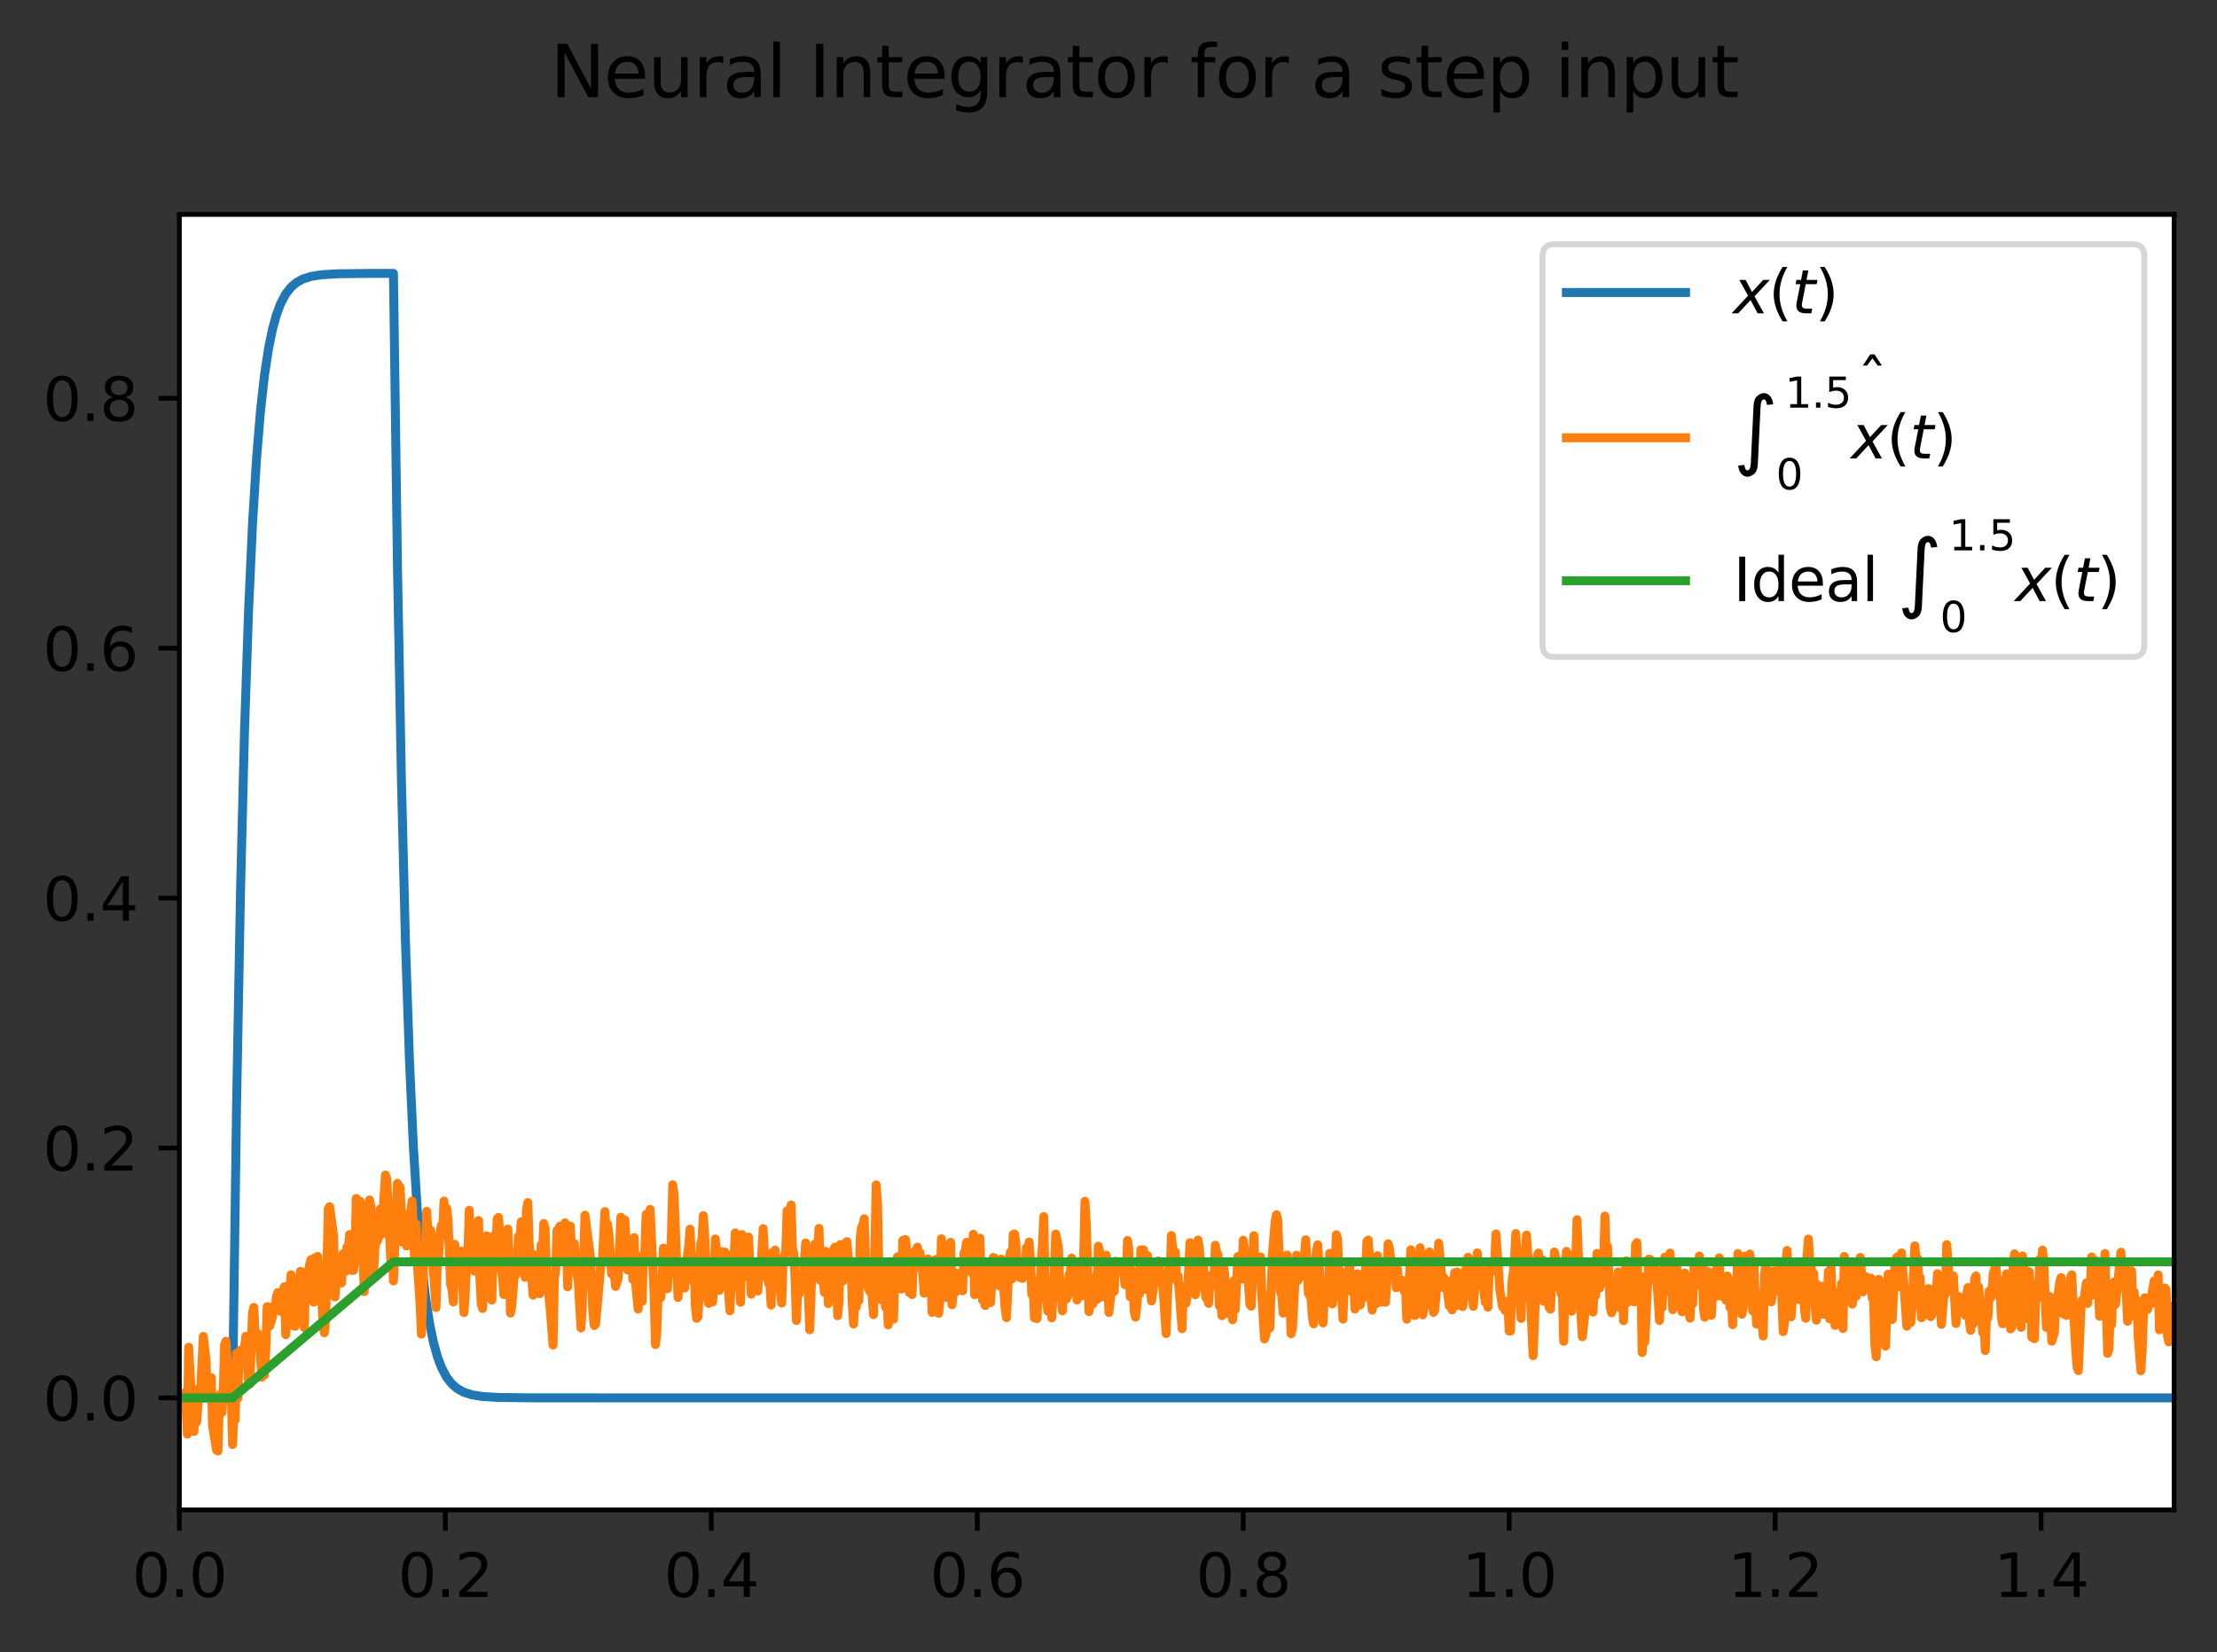 <?xml version="1.0" encoding="utf-8" standalone="no"?>
<!DOCTYPE svg PUBLIC "-//W3C//DTD SVG 1.1//EN"
  "http://www.w3.org/Graphics/SVG/1.1/DTD/svg11.dtd">
<svg xmlns:xlink="http://www.w3.org/1999/xlink" width="372.103pt" height="277.318pt" viewBox="0 0 372.103 277.318" xmlns="http://www.w3.org/2000/svg" version="1.1">
 <rect x="0" y="0" width="372.103" height="277.318" fill="#333333" stroke="none"/>
 <defs>
  <style type="text/css">*{stroke-linejoin: round; stroke-linecap: butt}</style>
 </defs>
 <g id="figure_1">
  <g id="patch_1">
   <path d="M 0 277.318 
L 372.103 277.318 
L 372.103 0 
L 0 0 
L 0 277.318 
z
" style="fill: none"/>
  </g>
  <g id="axes_1">
   <g id="patch_2">
    <path d="M 30.103 253.44 
L 364.903 253.44 
L 364.903 36 
L 30.103 36 
z
" style="fill: #ffffff"/>
   </g>
   <g id="matplotlib.axis_1">
    <g id="xtick_1">
     <g id="line2d_1">
      <defs>
       <path id="mad87aa2515" d="M 0 0 
L 0 3.5 
" style="stroke: #000000; stroke-width: 0.8"/>
      </defs>
      <g>
       <use xlink:href="#mad87aa2515" x="30.103" y="253.44" style="stroke: #000000; stroke-width: 0.8"/>
      </g>
     </g>
     <g id="text_1">
      <!-- 0.0 -->
      <g transform="translate(22.152 268.038) scale(0.1 -0.1)">
       <defs>
        <path id="DejaVuSans-30" d="M 2034 4250 
Q 1547 4250 1301 3770 
Q 1056 3291 1056 2328 
Q 1056 1369 1301 889 
Q 1547 409 2034 409 
Q 2525 409 2770 889 
Q 3016 1369 3016 2328 
Q 3016 3291 2770 3770 
Q 2525 4250 2034 4250 
z
M 2034 4750 
Q 2819 4750 3233 4129 
Q 3647 3509 3647 2328 
Q 3647 1150 3233 529 
Q 2819 -91 2034 -91 
Q 1250 -91 836 529 
Q 422 1150 422 2328 
Q 422 3509 836 4129 
Q 1250 4750 2034 4750 
z
" transform="scale(0.016)"/>
        <path id="DejaVuSans-2e" d="M 684 794 
L 1344 794 
L 1344 0 
L 684 0 
L 684 794 
z
" transform="scale(0.016)"/>
       </defs>
       <use xlink:href="#DejaVuSans-30"/>
       <use xlink:href="#DejaVuSans-2e" x="63.623"/>
       <use xlink:href="#DejaVuSans-30" x="95.41"/>
      </g>
     </g>
    </g>
    <g id="xtick_2">
     <g id="line2d_2">
      <g>
       <use xlink:href="#mad87aa2515" x="74.743" y="253.44" style="stroke: #000000; stroke-width: 0.8"/>
      </g>
     </g>
     <g id="text_2">
      <!-- 0.2 -->
      <g transform="translate(66.792 268.038) scale(0.1 -0.1)">
       <defs>
        <path id="DejaVuSans-32" d="M 1228 531 
L 3431 531 
L 3431 0 
L 469 0 
L 469 531 
Q 828 903 1448 1529 
Q 2069 2156 2228 2338 
Q 2531 2678 2651 2914 
Q 2772 3150 2772 3378 
Q 2772 3750 2511 3984 
Q 2250 4219 1831 4219 
Q 1534 4219 1204 4116 
Q 875 4013 500 3803 
L 500 4441 
Q 881 4594 1212 4672 
Q 1544 4750 1819 4750 
Q 2544 4750 2975 4387 
Q 3406 4025 3406 3419 
Q 3406 3131 3298 2873 
Q 3191 2616 2906 2266 
Q 2828 2175 2409 1742 
Q 1991 1309 1228 531 
z
" transform="scale(0.016)"/>
       </defs>
       <use xlink:href="#DejaVuSans-30"/>
       <use xlink:href="#DejaVuSans-2e" x="63.623"/>
       <use xlink:href="#DejaVuSans-32" x="95.41"/>
      </g>
     </g>
    </g>
    <g id="xtick_3">
     <g id="line2d_3">
      <g>
       <use xlink:href="#mad87aa2515" x="119.383" y="253.44" style="stroke: #000000; stroke-width: 0.8"/>
      </g>
     </g>
     <g id="text_3">
      <!-- 0.4 -->
      <g transform="translate(111.432 268.038) scale(0.1 -0.1)">
       <defs>
        <path id="DejaVuSans-34" d="M 2419 4116 
L 825 1625 
L 2419 1625 
L 2419 4116 
z
M 2253 4666 
L 3047 4666 
L 3047 1625 
L 3713 1625 
L 3713 1100 
L 3047 1100 
L 3047 0 
L 2419 0 
L 2419 1100 
L 313 1100 
L 313 1709 
L 2253 4666 
z
" transform="scale(0.016)"/>
       </defs>
       <use xlink:href="#DejaVuSans-30"/>
       <use xlink:href="#DejaVuSans-2e" x="63.623"/>
       <use xlink:href="#DejaVuSans-34" x="95.41"/>
      </g>
     </g>
    </g>
    <g id="xtick_4">
     <g id="line2d_4">
      <g>
       <use xlink:href="#mad87aa2515" x="164.023" y="253.44" style="stroke: #000000; stroke-width: 0.8"/>
      </g>
     </g>
     <g id="text_4">
      <!-- 0.6 -->
      <g transform="translate(156.072 268.038) scale(0.1 -0.1)">
       <defs>
        <path id="DejaVuSans-36" d="M 2113 2584 
Q 1688 2584 1439 2293 
Q 1191 2003 1191 1497 
Q 1191 994 1439 701 
Q 1688 409 2113 409 
Q 2538 409 2786 701 
Q 3034 994 3034 1497 
Q 3034 2003 2786 2293 
Q 2538 2584 2113 2584 
z
M 3366 4563 
L 3366 3988 
Q 3128 4100 2886 4159 
Q 2644 4219 2406 4219 
Q 1781 4219 1451 3797 
Q 1122 3375 1075 2522 
Q 1259 2794 1537 2939 
Q 1816 3084 2150 3084 
Q 2853 3084 3261 2657 
Q 3669 2231 3669 1497 
Q 3669 778 3244 343 
Q 2819 -91 2113 -91 
Q 1303 -91 875 529 
Q 447 1150 447 2328 
Q 447 3434 972 4092 
Q 1497 4750 2381 4750 
Q 2619 4750 2861 4703 
Q 3103 4656 3366 4563 
z
" transform="scale(0.016)"/>
       </defs>
       <use xlink:href="#DejaVuSans-30"/>
       <use xlink:href="#DejaVuSans-2e" x="63.623"/>
       <use xlink:href="#DejaVuSans-36" x="95.41"/>
      </g>
     </g>
    </g>
    <g id="xtick_5">
     <g id="line2d_5">
      <g>
       <use xlink:href="#mad87aa2515" x="208.663" y="253.44" style="stroke: #000000; stroke-width: 0.8"/>
      </g>
     </g>
     <g id="text_5">
      <!-- 0.8 -->
      <g transform="translate(200.712 268.038) scale(0.1 -0.1)">
       <defs>
        <path id="DejaVuSans-38" d="M 2034 2216 
Q 1584 2216 1326 1975 
Q 1069 1734 1069 1313 
Q 1069 891 1326 650 
Q 1584 409 2034 409 
Q 2484 409 2743 651 
Q 3003 894 3003 1313 
Q 3003 1734 2745 1975 
Q 2488 2216 2034 2216 
z
M 1403 2484 
Q 997 2584 770 2862 
Q 544 3141 544 3541 
Q 544 4100 942 4425 
Q 1341 4750 2034 4750 
Q 2731 4750 3128 4425 
Q 3525 4100 3525 3541 
Q 3525 3141 3298 2862 
Q 3072 2584 2669 2484 
Q 3125 2378 3379 2068 
Q 3634 1759 3634 1313 
Q 3634 634 3220 271 
Q 2806 -91 2034 -91 
Q 1263 -91 848 271 
Q 434 634 434 1313 
Q 434 1759 690 2068 
Q 947 2378 1403 2484 
z
M 1172 3481 
Q 1172 3119 1398 2916 
Q 1625 2713 2034 2713 
Q 2441 2713 2670 2916 
Q 2900 3119 2900 3481 
Q 2900 3844 2670 4047 
Q 2441 4250 2034 4250 
Q 1625 4250 1398 4047 
Q 1172 3844 1172 3481 
z
" transform="scale(0.016)"/>
       </defs>
       <use xlink:href="#DejaVuSans-30"/>
       <use xlink:href="#DejaVuSans-2e" x="63.623"/>
       <use xlink:href="#DejaVuSans-38" x="95.41"/>
      </g>
     </g>
    </g>
    <g id="xtick_6">
     <g id="line2d_6">
      <g>
       <use xlink:href="#mad87aa2515" x="253.303" y="253.44" style="stroke: #000000; stroke-width: 0.8"/>
      </g>
     </g>
     <g id="text_6">
      <!-- 1.0 -->
      <g transform="translate(245.352 268.038) scale(0.1 -0.1)">
       <defs>
        <path id="DejaVuSans-31" d="M 794 531 
L 1825 531 
L 1825 4091 
L 703 3866 
L 703 4441 
L 1819 4666 
L 2450 4666 
L 2450 531 
L 3481 531 
L 3481 0 
L 794 0 
L 794 531 
z
" transform="scale(0.016)"/>
       </defs>
       <use xlink:href="#DejaVuSans-31"/>
       <use xlink:href="#DejaVuSans-2e" x="63.623"/>
       <use xlink:href="#DejaVuSans-30" x="95.41"/>
      </g>
     </g>
    </g>
    <g id="xtick_7">
     <g id="line2d_7">
      <g>
       <use xlink:href="#mad87aa2515" x="297.943" y="253.44" style="stroke: #000000; stroke-width: 0.8"/>
      </g>
     </g>
     <g id="text_7">
      <!-- 1.2 -->
      <g transform="translate(289.992 268.038) scale(0.1 -0.1)">
       <use xlink:href="#DejaVuSans-31"/>
       <use xlink:href="#DejaVuSans-2e" x="63.623"/>
       <use xlink:href="#DejaVuSans-32" x="95.41"/>
      </g>
     </g>
    </g>
    <g id="xtick_8">
     <g id="line2d_8">
      <g>
       <use xlink:href="#mad87aa2515" x="342.583" y="253.44" style="stroke: #000000; stroke-width: 0.8"/>
      </g>
     </g>
     <g id="text_8">
      <!-- 1.4 -->
      <g transform="translate(334.632 268.038) scale(0.1 -0.1)">
       <use xlink:href="#DejaVuSans-31"/>
       <use xlink:href="#DejaVuSans-2e" x="63.623"/>
       <use xlink:href="#DejaVuSans-34" x="95.41"/>
      </g>
     </g>
    </g>
   </g>
   <g id="matplotlib.axis_2">
    <g id="ytick_1">
     <g id="line2d_9">
      <defs>
       <path id="mfa2082d75b" d="M 0 0 
L -3.5 0 
" style="stroke: #000000; stroke-width: 0.8"/>
      </defs>
      <g>
       <use xlink:href="#mfa2082d75b" x="30.103" y="234.638" style="stroke: #000000; stroke-width: 0.8"/>
      </g>
     </g>
     <g id="text_9">
      <!-- 0.0 -->
      <g transform="translate(7.2 238.437) scale(0.1 -0.1)">
       <use xlink:href="#DejaVuSans-30"/>
       <use xlink:href="#DejaVuSans-2e" x="63.623"/>
       <use xlink:href="#DejaVuSans-30" x="95.41"/>
      </g>
     </g>
    </g>
    <g id="ytick_2">
     <g id="line2d_10">
      <g>
       <use xlink:href="#mfa2082d75b" x="30.103" y="192.693" style="stroke: #000000; stroke-width: 0.8"/>
      </g>
     </g>
     <g id="text_10">
      <!-- 0.2 -->
      <g transform="translate(7.2 196.492) scale(0.1 -0.1)">
       <use xlink:href="#DejaVuSans-30"/>
       <use xlink:href="#DejaVuSans-2e" x="63.623"/>
       <use xlink:href="#DejaVuSans-32" x="95.41"/>
      </g>
     </g>
    </g>
    <g id="ytick_3">
     <g id="line2d_11">
      <g>
       <use xlink:href="#mfa2082d75b" x="30.103" y="150.747" style="stroke: #000000; stroke-width: 0.8"/>
      </g>
     </g>
     <g id="text_11">
      <!-- 0.4 -->
      <g transform="translate(7.2 154.546) scale(0.1 -0.1)">
       <use xlink:href="#DejaVuSans-30"/>
       <use xlink:href="#DejaVuSans-2e" x="63.623"/>
       <use xlink:href="#DejaVuSans-34" x="95.41"/>
      </g>
     </g>
    </g>
    <g id="ytick_4">
     <g id="line2d_12">
      <g>
       <use xlink:href="#mfa2082d75b" x="30.103" y="108.801" style="stroke: #000000; stroke-width: 0.8"/>
      </g>
     </g>
     <g id="text_12">
      <!-- 0.6 -->
      <g transform="translate(7.2 112.6) scale(0.1 -0.1)">
       <use xlink:href="#DejaVuSans-30"/>
       <use xlink:href="#DejaVuSans-2e" x="63.623"/>
       <use xlink:href="#DejaVuSans-36" x="95.41"/>
      </g>
     </g>
    </g>
    <g id="ytick_5">
     <g id="line2d_13">
      <g>
       <use xlink:href="#mfa2082d75b" x="30.103" y="66.855" style="stroke: #000000; stroke-width: 0.8"/>
      </g>
     </g>
     <g id="text_13">
      <!-- 0.8 -->
      <g transform="translate(7.2 70.655) scale(0.1 -0.1)">
       <use xlink:href="#DejaVuSans-30"/>
       <use xlink:href="#DejaVuSans-2e" x="63.623"/>
       <use xlink:href="#DejaVuSans-38" x="95.41"/>
      </g>
     </g>
    </g>
   </g>
   <g id="line2d_14">
    <path d="M 30.326 234.638 
L 39.031 234.638 
L 39.701 185.716 
L 40.37 149.474 
L 41.04 122.625 
L 41.71 102.735 
L 42.379 88 
L 43.049 77.084 
L 43.718 68.997 
L 44.388 63.006 
L 45.058 58.568 
L 45.727 55.28 
L 46.397 52.844 
L 47.066 51.04 
L 47.959 49.34 
L 48.852 48.2 
L 49.745 47.436 
L 50.861 46.825 
L 52.2 46.4 
L 53.986 46.115 
L 56.664 45.953 
L 62.467 45.888 
L 66.038 45.884 
L 66.708 94.805 
L 67.378 131.047 
L 68.047 157.896 
L 68.717 177.786 
L 69.386 192.521 
L 70.056 203.437 
L 70.726 211.524 
L 71.395 217.515 
L 72.065 221.953 
L 72.734 225.241 
L 73.404 227.676 
L 74.074 229.481 
L 74.966 231.181 
L 75.859 232.321 
L 76.752 233.085 
L 77.868 233.696 
L 79.207 234.121 
L 80.993 234.406 
L 83.671 234.568 
L 89.474 234.633 
L 141.926 234.638 
L 364.903 234.638 
L 364.903 234.638 
" clip-path="url(#pa501a12024)" style="fill: none; stroke: #1f77b4; stroke-width: 1.5; stroke-linecap: square"/>
   </g>
   <g id="line2d_15">
    <path d="M 30.326 234.638 
L 30.773 234.826 
L 30.996 233.76 
L 31.219 235.831 
L 31.442 240.726 
L 31.666 226.135 
L 32.112 234.15 
L 32.335 235.703 
L 32.558 240.278 
L 32.782 234.898 
L 33.005 238.686 
L 33.451 232.976 
L 33.674 233.237 
L 34.121 224.315 
L 34.567 228.202 
L 34.79 234.176 
L 35.014 234.687 
L 35.237 231.514 
L 35.46 231.249 
L 35.683 239.406 
L 36.353 243.403 
L 36.576 243.556 
L 36.799 236.013 
L 37.022 233.956 
L 37.246 237.077 
L 37.469 233.319 
L 37.692 225.735 
L 37.915 225.133 
L 38.138 228.203 
L 38.585 230.943 
L 38.808 233.586 
L 39.031 242.46 
L 39.254 237.742 
L 39.478 238.319 
L 39.701 227.143 
L 39.924 234.679 
L 40.147 227.083 
L 40.37 226.613 
L 40.817 228.154 
L 41.263 224.297 
L 41.71 231.805 
L 41.933 232.308 
L 42.379 220.405 
L 42.602 219.446 
L 42.826 223.98 
L 43.049 225.599 
L 43.272 223.857 
L 43.495 224.364 
L 43.942 231.161 
L 44.165 229.183 
L 44.388 230.796 
L 44.611 226.67 
L 44.834 219.332 
L 45.058 219.81 
L 45.281 222.542 
L 45.727 221.055 
L 45.95 219.179 
L 46.174 219.877 
L 46.397 217.652 
L 46.62 216.966 
L 46.843 219.654 
L 47.066 220.1 
L 47.29 220.115 
L 47.513 216.591 
L 47.736 215.978 
L 47.959 224.026 
L 48.182 219.937 
L 48.406 218.808 
L 48.629 216.9 
L 48.852 213.974 
L 49.075 217.076 
L 49.298 222.568 
L 49.522 222.623 
L 49.745 219.779 
L 49.968 218.701 
L 50.191 219.648 
L 50.414 213.399 
L 50.861 221.09 
L 51.084 222.856 
L 51.307 213.517 
L 51.754 215.153 
L 51.977 212.209 
L 52.2 211.431 
L 52.423 212.247 
L 52.646 218.572 
L 52.87 211.121 
L 53.093 211.527 
L 53.316 210.892 
L 53.762 216.7 
L 53.986 217.578 
L 54.209 221.791 
L 54.432 223.713 
L 54.655 221.672 
L 55.102 202.885 
L 55.325 202.551 
L 55.994 207.457 
L 56.218 217.699 
L 56.441 215.111 
L 56.664 214.956 
L 56.887 213.017 
L 57.11 215.368 
L 57.334 215.33 
L 57.557 210.455 
L 57.78 211.513 
L 58.003 213.399 
L 58.226 209.34 
L 58.45 210.08 
L 58.673 207.217 
L 59.119 213.254 
L 59.342 213.242 
L 59.566 211.372 
L 59.789 201.153 
L 60.012 204.614 
L 60.235 203.853 
L 60.458 201.646 
L 60.682 203.002 
L 61.128 216.813 
L 61.351 210.4 
L 61.574 211.304 
L 61.798 213.723 
L 62.021 201.412 
L 62.244 202.451 
L 62.69 214.055 
L 62.914 209.646 
L 63.137 208.295 
L 63.36 208.265 
L 63.583 207.577 
L 63.806 202.951 
L 64.03 207.17 
L 64.699 197.237 
L 64.922 197.917 
L 65.592 211.633 
L 65.815 207.804 
L 66.038 215.002 
L 66.708 198.622 
L 66.931 199.108 
L 67.154 199.289 
L 67.601 208.516 
L 67.824 203.756 
L 68.047 203.97 
L 68.27 209.145 
L 69.163 201.597 
L 69.61 211.728 
L 69.833 205.45 
L 70.056 212.135 
L 70.502 218.849 
L 70.726 223.937 
L 71.172 210.568 
L 71.395 209.976 
L 71.618 203.326 
L 71.842 207.249 
L 72.065 206.514 
L 72.288 206.497 
L 73.181 219.474 
L 73.404 211.667 
L 73.627 210.834 
L 73.85 207.118 
L 74.074 205.695 
L 74.297 206.898 
L 74.52 201.604 
L 74.743 207.411 
L 74.966 202.805 
L 75.19 204.762 
L 75.636 215.654 
L 75.859 216.353 
L 76.082 218.539 
L 76.306 208.862 
L 76.529 210.343 
L 76.752 214.988 
L 76.975 213.997 
L 77.198 210.823 
L 77.422 210.001 
L 77.868 220.323 
L 78.091 217.255 
L 78.314 211.486 
L 78.538 209.987 
L 78.761 203.144 
L 78.984 209.902 
L 79.207 212.917 
L 79.43 212.545 
L 79.654 213.36 
L 79.877 213.055 
L 80.1 210.328 
L 80.323 204.868 
L 80.546 214.46 
L 80.77 218.864 
L 80.993 219.627 
L 81.216 215.201 
L 81.439 214.274 
L 81.662 207.43 
L 82.109 210.681 
L 82.332 212.363 
L 82.555 218.23 
L 82.778 207.488 
L 83.225 209.861 
L 83.448 204.564 
L 83.671 204.339 
L 83.894 207.332 
L 84.118 213.21 
L 84.341 214.599 
L 84.564 217.293 
L 84.787 215.403 
L 85.01 206.619 
L 85.234 206.302 
L 85.457 211.379 
L 85.68 220.397 
L 85.903 219.125 
L 86.35 213.46 
L 86.573 214.042 
L 86.796 212.459 
L 87.019 207.496 
L 87.242 208.773 
L 87.466 205.085 
L 87.689 206.944 
L 88.135 214.406 
L 88.358 203.26 
L 88.582 201.845 
L 88.805 208.411 
L 89.474 217.402 
L 89.698 210.642 
L 89.921 214.944 
L 90.367 215.832 
L 90.59 217.149 
L 90.814 208.967 
L 91.037 211.015 
L 91.26 205.357 
L 91.483 206.156 
L 91.706 213.146 
L 92.376 220.043 
L 92.822 225.77 
L 93.046 214.673 
L 93.269 213.143 
L 93.492 206.528 
L 93.715 207.763 
L 93.938 205.837 
L 94.162 210.458 
L 94.385 210.713 
L 94.608 206.375 
L 94.831 205.256 
L 95.054 207.528 
L 95.278 215.991 
L 95.501 208.267 
L 95.724 205.802 
L 95.947 210.351 
L 96.17 210.334 
L 96.394 208.74 
L 96.617 212.433 
L 97.063 215.177 
L 97.51 222.889 
L 97.733 219.22 
L 98.179 203.972 
L 99.072 210.742 
L 99.518 220.42 
L 99.742 222.486 
L 99.965 222.254 
L 100.858 212.217 
L 101.081 211.984 
L 101.527 203.367 
L 101.75 206.839 
L 101.974 205.506 
L 102.197 207.109 
L 102.643 213.8 
L 102.866 212.548 
L 103.09 213.771 
L 103.313 215.933 
L 103.759 214.545 
L 104.206 204.303 
L 104.429 211.121 
L 104.652 204.981 
L 104.875 204.769 
L 105.322 213.147 
L 105.545 208.254 
L 105.768 208.458 
L 105.991 210.074 
L 106.214 214.761 
L 106.438 207.737 
L 106.661 215.183 
L 107.107 219.726 
L 107.33 214.787 
L 107.777 218.45 
L 108 210.54 
L 108.223 210.239 
L 108.446 203.822 
L 108.67 204.906 
L 108.893 207.33 
L 109.116 203.002 
L 109.786 217.285 
L 110.009 225.688 
L 110.232 223.82 
L 110.455 217.025 
L 110.678 215.978 
L 110.902 217.81 
L 111.125 215.103 
L 111.348 209.508 
L 111.571 211.407 
L 111.794 210.579 
L 112.018 216.307 
L 112.241 212.955 
L 112.464 212.709 
L 112.687 207.425 
L 112.91 198.869 
L 113.134 200.523 
L 113.58 212.097 
L 113.803 217.779 
L 114.026 212.756 
L 114.25 215.682 
L 114.473 215.651 
L 114.696 212.166 
L 114.919 216.202 
L 115.142 212.319 
L 115.589 209.22 
L 115.812 206.315 
L 116.258 214.885 
L 116.482 211.031 
L 116.705 219.227 
L 116.928 221.287 
L 117.151 220.984 
L 117.374 217.103 
L 117.598 208.675 
L 117.821 208.16 
L 118.044 204.039 
L 118.267 207.335 
L 118.714 217.373 
L 118.937 218.768 
L 119.383 212.837 
L 119.606 218.544 
L 119.83 215.57 
L 120.053 207.956 
L 120.276 210.08 
L 120.499 210.476 
L 120.722 216.596 
L 120.946 215.003 
L 121.169 210.101 
L 121.392 210.695 
L 121.615 210.128 
L 121.838 210.658 
L 122.508 220.018 
L 122.954 210.474 
L 123.178 211.984 
L 123.401 206.942 
L 123.847 214.043 
L 124.07 214.204 
L 124.294 218.602 
L 124.517 207.221 
L 124.74 212.057 
L 124.963 214.274 
L 125.186 210.302 
L 125.633 207.628 
L 126.079 217.237 
L 126.302 213.144 
L 126.526 214.707 
L 126.749 213.135 
L 126.972 216.117 
L 127.195 216.703 
L 127.418 211.69 
L 127.642 214.429 
L 128.088 206.234 
L 128.311 210.539 
L 128.758 213.538 
L 128.981 215.412 
L 129.204 215.329 
L 129.427 219.067 
L 129.65 210.24 
L 129.874 211.104 
L 130.097 209.817 
L 130.32 213.945 
L 130.543 215.24 
L 130.766 215.353 
L 131.213 218.724 
L 131.436 211.164 
L 131.659 210.844 
L 131.882 210.008 
L 132.106 203.225 
L 132.329 204.84 
L 132.552 204.774 
L 132.775 202.27 
L 132.998 209.516 
L 133.222 210.334 
L 133.445 214.748 
L 133.668 221.648 
L 133.891 216.709 
L 134.114 217.179 
L 134.338 216.358 
L 134.561 214.141 
L 134.784 214.602 
L 135.23 208.637 
L 135.454 211.312 
L 135.9 223.206 
L 136.346 211.5 
L 136.57 211.986 
L 136.793 208.799 
L 137.239 210.63 
L 137.462 206.19 
L 137.686 214.938 
L 137.909 214.133 
L 138.132 214.024 
L 138.355 216.94 
L 138.578 210.035 
L 138.802 210.813 
L 139.025 218.808 
L 139.248 214.187 
L 139.471 212.094 
L 139.694 211.236 
L 139.918 209.708 
L 140.141 209.344 
L 140.364 211.636 
L 140.587 220.847 
L 140.81 218.638 
L 141.034 208.901 
L 141.257 214.579 
L 141.48 215.005 
L 141.703 213.486 
L 141.926 208.595 
L 142.15 208.402 
L 142.373 211.267 
L 142.596 211.726 
L 142.819 211.622 
L 143.042 218.811 
L 143.266 222.238 
L 143.489 217.937 
L 143.712 219.378 
L 143.935 217.043 
L 144.158 218.301 
L 144.382 207.634 
L 144.605 206.015 
L 144.828 205.652 
L 145.051 204.58 
L 145.274 211.451 
L 145.498 212.698 
L 145.721 216.192 
L 145.944 216.735 
L 146.167 214.791 
L 146.614 220.669 
L 147.06 198.892 
L 147.283 202.066 
L 147.506 213.131 
L 147.73 214.567 
L 147.953 218.196 
L 148.176 211.992 
L 148.399 216.923 
L 148.622 219.395 
L 148.846 214.982 
L 149.069 222.377 
L 149.292 212.299 
L 149.515 219.002 
L 149.738 217.969 
L 149.962 221.436 
L 150.185 214.982 
L 150.408 216.469 
L 150.631 210.964 
L 151.301 216.367 
L 151.524 208.213 
L 151.747 213.467 
L 151.97 208.058 
L 152.417 211.64 
L 152.64 216.978 
L 152.863 215.236 
L 153.086 217.306 
L 153.31 210.342 
L 153.533 210.179 
L 153.979 209.337 
L 154.202 210.195 
L 154.426 210.309 
L 154.649 212.986 
L 154.872 213.583 
L 155.095 217.071 
L 155.318 213.041 
L 155.765 211.305 
L 155.988 216.253 
L 156.211 213.165 
L 156.434 220.276 
L 156.658 218.3 
L 156.881 213.333 
L 157.104 211.385 
L 157.327 217.883 
L 157.55 220.433 
L 157.774 218.11 
L 157.997 207.92 
L 158.443 212.853 
L 158.666 216.171 
L 158.89 217.802 
L 159.559 208.523 
L 159.782 219.011 
L 160.006 216.782 
L 160.229 217.048 
L 160.452 213.675 
L 160.898 216.559 
L 161.122 214.639 
L 161.568 216.656 
L 161.791 210.319 
L 162.014 210.027 
L 162.238 208.518 
L 162.461 212.035 
L 162.684 208.542 
L 162.907 209.877 
L 163.13 213.686 
L 163.354 207.166 
L 163.577 217.318 
L 164.246 213.689 
L 164.47 207.827 
L 164.693 214.935 
L 164.916 218.253 
L 165.139 217.515 
L 165.362 219.142 
L 165.586 216.594 
L 165.809 218.69 
L 166.032 212.771 
L 166.255 218.65 
L 166.702 211.066 
L 166.925 211.141 
L 167.148 213.764 
L 167.371 213.592 
L 167.594 212.8 
L 167.818 215.853 
L 168.041 211.357 
L 168.264 213.393 
L 168.71 219.742 
L 168.934 221.165 
L 169.38 211.238 
L 169.603 210.147 
L 169.826 214.695 
L 170.05 207.225 
L 170.273 207.115 
L 170.496 208.607 
L 170.719 212.791 
L 171.166 214.441 
L 171.389 213.596 
L 171.612 214.583 
L 171.835 214.052 
L 172.058 212.442 
L 172.282 209.405 
L 172.505 213.357 
L 172.728 208.469 
L 172.951 211.522 
L 173.174 217.242 
L 173.398 216.12 
L 173.621 221.214 
L 173.844 219.79 
L 174.067 221.328 
L 174.29 214.836 
L 174.514 217.983 
L 174.737 211.683 
L 174.96 209.149 
L 175.183 204.212 
L 175.406 214.924 
L 175.853 220.062 
L 176.076 217.149 
L 176.299 216.884 
L 176.522 221.206 
L 176.969 213.294 
L 177.192 207.137 
L 177.638 209.219 
L 177.862 215.065 
L 178.085 216.481 
L 178.308 220.021 
L 178.531 216.296 
L 178.754 217.773 
L 178.978 218.056 
L 179.201 217.574 
L 179.424 214.111 
L 179.647 213.355 
L 179.87 211.155 
L 180.317 215.537 
L 180.54 213.642 
L 180.763 218.214 
L 180.986 217.033 
L 181.21 212.319 
L 181.433 217.565 
L 181.656 212.16 
L 181.879 211.079 
L 182.102 201.637 
L 182.326 205.453 
L 182.772 220.156 
L 183.218 217.258 
L 183.442 218.865 
L 183.665 217.422 
L 183.888 214.238 
L 184.111 218.12 
L 184.334 209.177 
L 184.558 210.028 
L 185.004 217.694 
L 185.227 213.965 
L 185.45 214.662 
L 185.674 210.689 
L 185.897 213.64 
L 186.12 220.295 
L 186.79 214.096 
L 187.013 216.75 
L 187.236 211.705 
L 187.459 212.788 
L 187.682 213.278 
L 187.906 212.837 
L 188.129 212.107 
L 188.352 213.226 
L 188.575 212.966 
L 188.798 215.633 
L 189.022 215.04 
L 189.245 208.219 
L 189.468 209.778 
L 189.691 217.652 
L 189.914 213.148 
L 190.138 214.762 
L 190.361 220.04 
L 190.584 221.091 
L 190.807 219.089 
L 191.03 216.019 
L 191.254 217.205 
L 191.477 209.773 
L 191.7 210.506 
L 191.923 209.779 
L 192.37 216.423 
L 192.593 210.74 
L 193.262 218.376 
L 193.932 213.812 
L 194.155 213.781 
L 194.378 211.658 
L 194.825 214.758 
L 195.048 214.806 
L 195.271 217.158 
L 195.718 223.835 
L 196.164 211.808 
L 196.387 214.13 
L 196.61 207.382 
L 196.834 209.798 
L 197.057 210.911 
L 197.28 210.173 
L 197.503 215.009 
L 197.726 214.185 
L 198.396 223.027 
L 198.619 215.99 
L 198.842 216.971 
L 199.066 218.741 
L 199.289 217.189 
L 199.735 208.593 
L 199.958 214.268 
L 200.182 213.113 
L 200.405 213.941 
L 200.628 217.327 
L 200.851 215.041 
L 201.074 208.148 
L 201.298 209.481 
L 201.521 212.395 
L 201.744 211.709 
L 201.967 211.875 
L 202.19 216.319 
L 202.414 217.837 
L 202.637 218.014 
L 202.86 218.773 
L 203.083 215.11 
L 203.306 214.079 
L 203.753 215.612 
L 203.976 209.018 
L 204.199 210.201 
L 204.422 210.565 
L 204.646 219.15 
L 204.869 217.729 
L 205.092 220.85 
L 205.315 212.456 
L 205.538 213.673 
L 205.762 216.768 
L 205.985 217.816 
L 206.208 220.51 
L 206.431 219.192 
L 206.654 216.679 
L 206.878 221.52 
L 207.101 214.969 
L 207.324 219.83 
L 207.77 210.907 
L 207.994 213.545 
L 208.44 214.699 
L 208.663 208.18 
L 209.333 212.453 
L 209.779 218.904 
L 210.002 219.25 
L 210.226 214.763 
L 210.449 207.406 
L 210.672 213.642 
L 210.895 213.14 
L 211.118 211.63 
L 211.342 211.775 
L 211.565 210.98 
L 211.788 217.544 
L 212.234 224.741 
L 212.458 224.084 
L 212.681 222.44 
L 212.904 217.361 
L 213.127 222.896 
L 213.574 210.432 
L 214.02 205.014 
L 214.243 203.904 
L 214.466 204.824 
L 214.913 216.867 
L 215.136 217.315 
L 215.359 220.413 
L 215.582 214.485 
L 215.806 218.341 
L 216.029 210.66 
L 216.475 217.895 
L 216.698 223.871 
L 216.922 223.043 
L 217.591 210.683 
L 217.814 214.956 
L 218.038 214.51 
L 218.261 211.188 
L 218.707 212.229 
L 218.93 210.865 
L 219.154 208.097 
L 219.6 217.093 
L 220.046 217.867 
L 220.27 221.079 
L 220.493 222.21 
L 220.716 212.637 
L 220.939 210.031 
L 221.162 208.944 
L 222.055 222.056 
L 222.278 217.258 
L 222.502 215.476 
L 222.725 217.322 
L 222.948 217.503 
L 223.171 210.368 
L 223.394 213.656 
L 223.618 218.866 
L 223.841 217.114 
L 224.064 214.02 
L 224.287 207.255 
L 224.51 208.019 
L 224.734 214.51 
L 224.957 213.406 
L 225.403 221.408 
L 225.626 215.448 
L 225.85 214.872 
L 226.073 215.357 
L 226.519 212.078 
L 226.742 216.09 
L 226.966 216.897 
L 227.189 214.1 
L 227.412 219.721 
L 227.635 217.997 
L 227.858 213.8 
L 228.082 217.8 
L 228.305 219.044 
L 228.528 217.221 
L 228.751 217.905 
L 229.198 213.29 
L 229.421 208.389 
L 229.644 208.151 
L 229.867 211.266 
L 230.09 217.959 
L 230.314 219.905 
L 230.537 218.235 
L 230.76 215.064 
L 230.983 218.823 
L 231.206 210.779 
L 231.653 217.578 
L 231.876 218.567 
L 232.099 216.744 
L 232.322 216.449 
L 232.546 218.582 
L 232.769 214.921 
L 232.992 208.78 
L 233.215 209.599 
L 233.662 213.626 
L 233.885 214.009 
L 234.108 212.413 
L 234.331 216.154 
L 234.554 213.043 
L 234.778 216.008 
L 235.001 215.987 
L 235.447 214.916 
L 235.67 216.667 
L 235.894 216.035 
L 236.117 221.433 
L 236.563 214.446 
L 236.786 209.77 
L 237.456 220.816 
L 237.902 212.972 
L 238.126 212.242 
L 238.349 209.437 
L 238.572 212.17 
L 238.795 220.714 
L 239.018 219.291 
L 239.242 215.256 
L 239.465 214.65 
L 239.688 216.123 
L 239.911 210.126 
L 240.134 211.493 
L 240.358 218.369 
L 240.581 220.286 
L 240.804 219.951 
L 241.027 217.433 
L 241.474 208.675 
L 242.143 216.103 
L 242.366 214.481 
L 242.813 215.863 
L 243.259 219.219 
L 243.482 215.001 
L 243.706 219.866 
L 244.152 213.614 
L 244.375 219.17 
L 244.598 213.492 
L 244.822 215.505 
L 245.045 215.764 
L 245.268 216.912 
L 245.491 219.323 
L 245.714 218.037 
L 245.938 213.713 
L 246.384 211.037 
L 246.607 214.756 
L 246.83 215.326 
L 247.054 214.961 
L 247.277 219.265 
L 247.946 210.293 
L 248.17 214.253 
L 248.393 214.941 
L 248.616 213.195 
L 249.286 218.568 
L 249.509 217.509 
L 249.732 219.416 
L 249.955 212.489 
L 250.178 213.563 
L 250.402 211.843 
L 250.625 213.038 
L 250.848 212.689 
L 251.071 207.113 
L 251.741 216.583 
L 252.187 219.353 
L 252.41 219.225 
L 252.634 219.985 
L 252.857 218.47 
L 253.08 218.642 
L 253.303 223.413 
L 253.526 223.41 
L 253.75 215.3 
L 253.973 213.717 
L 254.196 211.338 
L 254.419 207.047 
L 254.866 214.696 
L 255.312 221.296 
L 255.535 210.565 
L 255.758 210.26 
L 255.982 211.537 
L 256.205 207.318 
L 256.428 210.547 
L 256.651 217.938 
L 256.874 217.868 
L 257.321 227.551 
L 257.99 210.811 
L 258.214 210.33 
L 258.437 214.76 
L 258.66 214.293 
L 258.883 211.458 
L 259.106 218.428 
L 259.553 211.859 
L 259.776 217.183 
L 259.999 219.431 
L 260.222 219.748 
L 260.446 215.698 
L 260.669 216.142 
L 260.892 210.157 
L 261.115 211.176 
L 261.562 215.635 
L 261.785 215.478 
L 262.008 217.177 
L 262.231 216.975 
L 262.454 225.143 
L 262.678 214.33 
L 262.901 210.041 
L 263.347 219.233 
L 263.57 215.602 
L 263.794 220.094 
L 264.017 210.63 
L 264.24 210.864 
L 264.463 212.034 
L 264.686 204.738 
L 264.91 210.519 
L 265.133 212.486 
L 265.356 220.97 
L 265.579 224.375 
L 266.026 220.302 
L 266.249 214.306 
L 266.472 211.997 
L 266.695 216.294 
L 266.918 214.072 
L 267.142 214.715 
L 267.365 220.24 
L 267.588 216.225 
L 267.811 217.491 
L 268.034 210.37 
L 268.258 210.761 
L 268.481 216.19 
L 268.704 215.463 
L 268.927 212.144 
L 269.15 212.458 
L 269.374 204.125 
L 269.597 211.501 
L 269.82 209.216 
L 270.266 219.517 
L 270.49 220.353 
L 270.713 219.595 
L 270.936 218.339 
L 271.159 214.766 
L 271.382 215.624 
L 271.606 213.488 
L 271.829 218.168 
L 272.052 219.642 
L 272.275 216.849 
L 272.498 221.675 
L 272.722 214.073 
L 272.945 211.644 
L 273.168 218.617 
L 273.391 218.174 
L 273.614 213.705 
L 273.838 217.794 
L 274.061 214.362 
L 274.284 218.534 
L 274.507 208.934 
L 274.73 208.57 
L 274.954 217.023 
L 275.4 214.261 
L 275.623 227.021 
L 275.846 224.118 
L 276.07 225.264 
L 276.739 211.339 
L 276.962 211.41 
L 277.186 211.696 
L 277.409 214.744 
L 277.632 214.108 
L 277.855 213.015 
L 278.078 214.49 
L 278.525 221.652 
L 278.748 216.672 
L 278.971 219.492 
L 279.418 211.023 
L 279.641 212.545 
L 279.864 216.65 
L 280.087 211.648 
L 280.31 210.324 
L 280.757 219.836 
L 281.203 218.509 
L 281.426 212.504 
L 281.65 219.071 
L 281.873 214.716 
L 282.319 220.187 
L 282.766 213.672 
L 282.989 216.831 
L 283.658 221.271 
L 283.882 216.121 
L 284.105 218.823 
L 284.328 212.511 
L 284.551 215.852 
L 284.774 212.116 
L 284.998 213.999 
L 285.221 210.827 
L 285.444 214.562 
L 285.667 212.388 
L 285.89 219.406 
L 286.114 221.101 
L 286.56 213.36 
L 286.783 216.825 
L 287.006 216.209 
L 287.23 220.776 
L 287.453 216.498 
L 287.676 217.811 
L 287.899 213.463 
L 288.122 212.945 
L 288.346 215.133 
L 288.569 211.129 
L 288.792 217.541 
L 289.015 214.485 
L 289.238 214.879 
L 289.462 214.388 
L 289.685 218.24 
L 289.908 214.18 
L 290.131 215.022 
L 290.354 219.459 
L 290.578 217.4 
L 290.801 222.344 
L 291.024 216.774 
L 291.247 215.396 
L 291.47 215.613 
L 291.694 210.42 
L 292.363 220.598 
L 292.586 219.481 
L 292.81 210.843 
L 293.033 211.96 
L 293.256 214.217 
L 293.479 211.671 
L 293.702 210.495 
L 293.926 213.542 
L 294.149 220.023 
L 294.372 212.512 
L 294.818 222.251 
L 295.042 222.117 
L 295.265 220.64 
L 295.711 220.972 
L 295.934 224.257 
L 296.158 213.971 
L 296.381 212.146 
L 297.274 218.524 
L 297.497 217.245 
L 297.72 213.324 
L 297.943 213.505 
L 298.166 215.826 
L 298.39 216.584 
L 298.613 213.148 
L 299.059 217.368 
L 299.282 223.52 
L 299.506 222.026 
L 299.729 212.143 
L 299.952 209.889 
L 300.175 216.367 
L 300.398 214.106 
L 300.622 221.033 
L 300.845 217.961 
L 301.068 217.974 
L 301.291 217.296 
L 301.514 212.063 
L 301.738 212.748 
L 301.961 218.132 
L 302.184 217.018 
L 302.407 213.965 
L 302.63 213.335 
L 302.854 219.872 
L 303.077 221.274 
L 303.3 210.627 
L 303.523 207.974 
L 303.746 211.614 
L 304.193 213.948 
L 304.416 213.748 
L 304.639 218.983 
L 304.862 221.6 
L 305.086 215.686 
L 305.309 216.677 
L 305.532 219.005 
L 305.755 215.918 
L 305.978 220.601 
L 306.425 218.848 
L 306.648 220.365 
L 306.871 213.426 
L 307.094 221.369 
L 307.318 212.699 
L 307.541 218.509 
L 307.764 218.953 
L 307.987 222.472 
L 308.21 216.952 
L 308.434 219.747 
L 308.657 219.012 
L 308.88 220.304 
L 309.103 215.414 
L 309.326 222.988 
L 309.55 210.898 
L 309.773 216.788 
L 309.996 216.251 
L 310.219 218.118 
L 310.442 213.28 
L 310.666 211.79 
L 310.889 218.892 
L 311.112 217.13 
L 311.335 216.483 
L 311.558 217.574 
L 311.782 213.22 
L 312.005 213.765 
L 312.228 211.052 
L 312.674 216.849 
L 312.898 215.987 
L 313.121 214.274 
L 313.344 214.619 
L 313.567 215.704 
L 313.79 215.829 
L 314.014 214.535 
L 314.237 217.914 
L 314.46 218.082 
L 314.683 225.838 
L 314.906 227.731 
L 315.13 217.4 
L 315.353 214.737 
L 315.576 216.101 
L 315.799 222.29 
L 316.022 224.701 
L 316.246 224.862 
L 316.469 225.95 
L 316.915 213.874 
L 317.138 219.035 
L 317.362 218.213 
L 317.585 221.478 
L 318.031 212.644 
L 318.254 211.203 
L 318.478 210.942 
L 318.701 215.999 
L 318.924 215.402 
L 319.147 210.293 
L 319.594 216.242 
L 320.04 222.61 
L 320.263 219.161 
L 320.486 217.521 
L 320.71 222.009 
L 320.933 219.388 
L 321.379 209.108 
L 321.602 211.377 
L 321.826 211.204 
L 322.049 214.688 
L 322.272 214.441 
L 322.495 221.184 
L 322.718 217.593 
L 322.942 216.568 
L 323.165 220.666 
L 323.611 216.315 
L 323.834 216.317 
L 324.058 221.015 
L 324.281 220.614 
L 324.504 217.343 
L 324.727 218.043 
L 324.95 217.709 
L 325.174 213.794 
L 325.397 215.445 
L 325.62 216.191 
L 325.843 222.304 
L 326.29 217.073 
L 326.513 217.201 
L 326.736 208.91 
L 327.182 214.862 
L 327.406 215.029 
L 327.629 216.517 
L 327.852 214.162 
L 328.298 222.152 
L 328.522 217.991 
L 328.745 217.62 
L 328.968 218.411 
L 329.191 218.289 
L 329.414 218.931 
L 329.638 218.816 
L 329.861 220.785 
L 330.084 217.317 
L 330.307 216.113 
L 330.53 221.698 
L 330.754 223.299 
L 330.977 218.182 
L 331.2 222.166 
L 331.423 214.62 
L 331.646 214.167 
L 331.87 219.186 
L 332.093 216.022 
L 332.316 218.361 
L 332.539 218.91 
L 332.762 223.662 
L 332.986 221.945 
L 333.209 226.708 
L 333.432 220.346 
L 333.655 221.142 
L 333.878 216.683 
L 334.102 217.873 
L 334.325 217.218 
L 334.548 213.744 
L 334.994 212.436 
L 335.441 217.473 
L 335.664 214.994 
L 335.887 220.937 
L 336.11 222.201 
L 336.334 218.863 
L 336.557 218.261 
L 336.78 213.815 
L 337.003 218.851 
L 337.226 214.897 
L 337.45 223.058 
L 337.673 222.753 
L 337.896 212.137 
L 338.119 210.461 
L 338.342 215.475 
L 338.566 215.421 
L 338.789 214.377 
L 339.012 221.124 
L 339.235 222.8 
L 339.458 210.814 
L 339.682 212.577 
L 339.905 221.124 
L 340.128 221.344 
L 340.574 213.453 
L 340.798 216.162 
L 341.021 224.441 
L 341.467 224.704 
L 341.69 217.689 
L 341.914 218.012 
L 342.137 217.747 
L 342.36 211.33 
L 342.583 213.585 
L 342.806 209.842 
L 343.03 211.84 
L 343.476 222.806 
L 343.922 217.581 
L 344.146 220.137 
L 344.369 225.128 
L 344.815 223.674 
L 345.038 217.868 
L 345.262 218.554 
L 345.708 215.212 
L 345.931 214.438 
L 346.154 220.454 
L 346.378 215.917 
L 346.601 219.89 
L 346.824 220.81 
L 347.047 220.292 
L 347.27 220.601 
L 347.494 214.513 
L 347.717 213.981 
L 348.386 226.574 
L 348.61 229.427 
L 348.833 230.062 
L 349.279 219.241 
L 349.502 218.194 
L 349.726 218.518 
L 350.172 215.343 
L 350.395 218.773 
L 350.618 215.511 
L 350.842 216.164 
L 351.065 210.978 
L 351.288 217.35 
L 351.734 212.502 
L 351.958 211.666 
L 352.404 220.949 
L 352.627 220.068 
L 352.85 218.65 
L 353.074 215.704 
L 353.297 210.398 
L 353.743 227.156 
L 353.966 226.453 
L 354.19 220.021 
L 354.413 222.33 
L 354.636 216.263 
L 354.859 215.186 
L 355.082 218.913 
L 355.975 210.186 
L 356.198 215.593 
L 356.422 215.961 
L 356.645 212.508 
L 357.091 221.774 
L 357.538 220.502 
L 357.761 213.314 
L 357.984 219.794 
L 358.207 216.884 
L 358.43 220.26 
L 358.654 218.276 
L 358.877 224.393 
L 359.323 230.086 
L 359.546 226.633 
L 359.77 220.546 
L 359.993 217.816 
L 360.216 219.646 
L 360.439 219.812 
L 360.662 218.757 
L 360.886 218.792 
L 361.555 215.012 
L 361.778 218.811 
L 362.002 217.514 
L 362.225 214.003 
L 362.448 223.212 
L 362.671 223.02 
L 362.894 219.089 
L 363.118 218.36 
L 363.341 216.183 
L 363.564 216.461 
L 363.787 224.183 
L 364.01 225.234 
L 364.457 221.669 
L 364.68 224.24 
L 364.903 219.282 
L 364.903 219.282 
" clip-path="url(#pa501a12024)" style="fill: none; stroke: #ff7f0e; stroke-width: 1.5; stroke-linecap: square"/>
   </g>
   <g id="line2d_16">
    <path d="M 30.326 234.638 
L 39.031 234.638 
L 66.038 211.799 
L 364.903 211.799 
L 364.903 211.799 
" clip-path="url(#pa501a12024)" style="fill: none; stroke: #2ca02c; stroke-width: 1.5; stroke-linecap: square"/>
   </g>
   <g id="patch_3">
    <path d="M 30.103 253.44 
L 30.103 36 
" style="fill: none; stroke: #000000; stroke-width: 0.8; stroke-linejoin: miter; stroke-linecap: square"/>
   </g>
   <g id="patch_4">
    <path d="M 364.903 253.44 
L 364.903 36 
" style="fill: none; stroke: #000000; stroke-width: 0.8; stroke-linejoin: miter; stroke-linecap: square"/>
   </g>
   <g id="patch_5">
    <path d="M 30.103 253.44 
L 364.903 253.44 
" style="fill: none; stroke: #000000; stroke-width: 0.8; stroke-linejoin: miter; stroke-linecap: square"/>
   </g>
   <g id="patch_6">
    <path d="M 30.103 36 
L 364.903 36 
" style="fill: none; stroke: #000000; stroke-width: 0.8; stroke-linejoin: miter; stroke-linecap: square"/>
   </g>
   <g id="legend_1">
    <g id="patch_7">
     <path d="M 260.903 110.278 
L 357.903 110.278 
Q 359.903 110.278 359.903 108.278 
L 359.903 43 
Q 359.903 41 357.903 41 
L 260.903 41 
Q 258.903 41 258.903 43 
L 258.903 108.278 
Q 258.903 110.278 260.903 110.278 
z
" style="fill: #ffffff; opacity: 0.8; stroke: #cccccc; stroke-linejoin: miter"/>
    </g>
    <g id="line2d_17">
     <path d="M 262.903 49.098 
L 272.903 49.098 
L 282.903 49.098 
" style="fill: none; stroke: #1f77b4; stroke-width: 1.5; stroke-linecap: square"/>
    </g>
    <g id="text_14">
     <!-- $x(t)$ -->
     <g transform="translate(290.903 52.598) scale(0.1 -0.1)">
      <defs>
       <path id="DejaVuSans-Oblique-78" d="M 3841 3500 
L 2234 1784 
L 3219 0 
L 2559 0 
L 1819 1388 
L 531 0 
L -166 0 
L 1556 1844 
L 641 3500 
L 1300 3500 
L 1972 2234 
L 3144 3500 
L 3841 3500 
z
" transform="scale(0.016)"/>
       <path id="DejaVuSans-28" d="M 1984 4856 
Q 1566 4138 1362 3434 
Q 1159 2731 1159 2009 
Q 1159 1288 1364 580 
Q 1569 -128 1984 -844 
L 1484 -844 
Q 1016 -109 783 600 
Q 550 1309 550 2009 
Q 550 2706 781 3412 
Q 1013 4119 1484 4856 
L 1984 4856 
z
" transform="scale(0.016)"/>
       <path id="DejaVuSans-Oblique-74" d="M 2706 3500 
L 2619 3053 
L 1472 3053 
L 1100 1153 
Q 1081 1047 1072 975 
Q 1063 903 1063 863 
Q 1063 663 1183 572 
Q 1303 481 1569 481 
L 2150 481 
L 2053 0 
L 1503 0 
Q 991 0 739 200 
Q 488 400 488 806 
Q 488 878 497 964 
Q 506 1050 525 1153 
L 897 3053 
L 409 3053 
L 500 3500 
L 978 3500 
L 1172 4494 
L 1747 4494 
L 1556 3500 
L 2706 3500 
z
" transform="scale(0.016)"/>
       <path id="DejaVuSans-29" d="M 513 4856 
L 1013 4856 
Q 1481 4119 1714 3412 
Q 1947 2706 1947 2009 
Q 1947 1309 1714 600 
Q 1481 -109 1013 -844 
L 513 -844 
Q 928 -128 1133 580 
Q 1338 1288 1338 2009 
Q 1338 2731 1133 3434 
Q 928 4138 513 4856 
z
" transform="scale(0.016)"/>
      </defs>
      <use xlink:href="#DejaVuSans-Oblique-78" transform="translate(0 0.125)"/>
      <use xlink:href="#DejaVuSans-28" transform="translate(59.18 0.125)"/>
      <use xlink:href="#DejaVuSans-Oblique-74" transform="translate(98.193 0.125)"/>
      <use xlink:href="#DejaVuSans-29" transform="translate(137.402 0.125)"/>
     </g>
    </g>
    <g id="line2d_18">
     <path d="M 262.903 73.478 
L 272.903 73.478 
L 282.903 73.478 
" style="fill: none; stroke: #ff7f0e; stroke-width: 1.5; stroke-linecap: square"/>
    </g>
    <g id="text_15">
     <!-- $\hat{\int_{0}^{1.5}{x(t)}}$ -->
     <g transform="translate(290.903 76.978) scale(0.1 -0.1)">
      <defs>
       <path id="DejaVuSans-302" d="M -1831 5119 
L -1369 5119 
L -603 3944 
L -1038 3944 
L -1600 4709 
L -2163 3944 
L -2597 3944 
L -1831 5119 
z
M -1600 3584 
L -1600 3584 
z
" transform="scale(0.016)"/>
       <path id="DejaVuSansDisplay-222b" d="M 2134 5525 
Q 2172 6263 2528 6556 
Q 2884 6850 3218 6850 
Q 3553 6850 3833 6575 
Q 4113 6300 4200 5678 
L 3544 5613 
Q 3469 6188 3219 6188 
Q 2906 6188 2869 5413 
L 2581 -597 
Q 2547 -1334 2187 -1628 
Q 1828 -1922 1497 -1922 
Q 1163 -1922 883 -1647 
Q 603 -1372 516 -750 
L 1172 -684 
Q 1247 -1259 1497 -1259 
Q 1809 -1259 1847 -488 
L 2134 5525 
z
" transform="scale(0.016)"/>
       <path id="DejaVuSans-35" d="M 691 4666 
L 3169 4666 
L 3169 4134 
L 1269 4134 
L 1269 2991 
Q 1406 3038 1543 3061 
Q 1681 3084 1819 3084 
Q 2600 3084 3056 2656 
Q 3513 2228 3513 1497 
Q 3513 744 3044 326 
Q 2575 -91 1722 -91 
Q 1428 -91 1123 -41 
Q 819 9 494 109 
L 494 744 
Q 775 591 1075 516 
Q 1375 441 1709 441 
Q 2250 441 2565 725 
Q 2881 1009 2881 1497 
Q 2881 1984 2565 2268 
Q 2250 2553 1709 2553 
Q 1456 2553 1204 2497 
Q 953 2441 691 2322 
L 691 4666 
z
" transform="scale(0.016)"/>
      </defs>
      <use xlink:href="#DejaVuSans-302" transform="translate(259.199 93.016)"/>
      <use xlink:href="#DejaVuSansDisplay-222b" transform="translate(0 0.325)"/>
      <use xlink:href="#DejaVuSans-31" transform="translate(86.744 85.481) scale(0.7)"/>
      <use xlink:href="#DejaVuSans-2e" transform="translate(131.28 85.481) scale(0.7)"/>
      <use xlink:href="#DejaVuSans-35" transform="translate(153.531 85.481) scale(0.7)"/>
      <use xlink:href="#DejaVuSans-30" transform="translate(71.76 -51.581) scale(0.7)"/>
      <use xlink:href="#DejaVuSans-Oblique-78" transform="translate(198.067 0.325)"/>
      <use xlink:href="#DejaVuSans-28" transform="translate(257.247 0.325)"/>
      <use xlink:href="#DejaVuSans-Oblique-74" transform="translate(296.261 0.325)"/>
      <use xlink:href="#DejaVuSans-29" transform="translate(335.47 0.325)"/>
     </g>
    </g>
    <g id="line2d_19">
     <path d="M 262.903 97.478 
L 272.903 97.478 
L 282.903 97.478 
" style="fill: none; stroke: #2ca02c; stroke-width: 1.5; stroke-linecap: square"/>
    </g>
    <g id="text_16">
     <!-- Ideal $\int_{0}^{1.5}{x(t)}}$ -->
     <g transform="translate(290.903 100.978) scale(0.1 -0.1)">
      <defs>
       <path id="DejaVuSans-49" d="M 628 4666 
L 1259 4666 
L 1259 0 
L 628 0 
L 628 4666 
z
" transform="scale(0.016)"/>
       <path id="DejaVuSans-64" d="M 2906 2969 
L 2906 4863 
L 3481 4863 
L 3481 0 
L 2906 0 
L 2906 525 
Q 2725 213 2448 61 
Q 2172 -91 1784 -91 
Q 1150 -91 751 415 
Q 353 922 353 1747 
Q 353 2572 751 3078 
Q 1150 3584 1784 3584 
Q 2172 3584 2448 3432 
Q 2725 3281 2906 2969 
z
M 947 1747 
Q 947 1113 1208 752 
Q 1469 391 1925 391 
Q 2381 391 2643 752 
Q 2906 1113 2906 1747 
Q 2906 2381 2643 2742 
Q 2381 3103 1925 3103 
Q 1469 3103 1208 2742 
Q 947 2381 947 1747 
z
" transform="scale(0.016)"/>
       <path id="DejaVuSans-65" d="M 3597 1894 
L 3597 1613 
L 953 1613 
Q 991 1019 1311 708 
Q 1631 397 2203 397 
Q 2534 397 2845 478 
Q 3156 559 3463 722 
L 3463 178 
Q 3153 47 2828 -22 
Q 2503 -91 2169 -91 
Q 1331 -91 842 396 
Q 353 884 353 1716 
Q 353 2575 817 3079 
Q 1281 3584 2069 3584 
Q 2775 3584 3186 3129 
Q 3597 2675 3597 1894 
z
M 3022 2063 
Q 3016 2534 2758 2815 
Q 2500 3097 2075 3097 
Q 1594 3097 1305 2825 
Q 1016 2553 972 2059 
L 3022 2063 
z
" transform="scale(0.016)"/>
       <path id="DejaVuSans-61" d="M 2194 1759 
Q 1497 1759 1228 1600 
Q 959 1441 959 1056 
Q 959 750 1161 570 
Q 1363 391 1709 391 
Q 2188 391 2477 730 
Q 2766 1069 2766 1631 
L 2766 1759 
L 2194 1759 
z
M 3341 1997 
L 3341 0 
L 2766 0 
L 2766 531 
Q 2569 213 2275 61 
Q 1981 -91 1556 -91 
Q 1019 -91 701 211 
Q 384 513 384 1019 
Q 384 1609 779 1909 
Q 1175 2209 1959 2209 
L 2766 2209 
L 2766 2266 
Q 2766 2663 2505 2880 
Q 2244 3097 1772 3097 
Q 1472 3097 1187 3025 
Q 903 2953 641 2809 
L 641 3341 
Q 956 3463 1253 3523 
Q 1550 3584 1831 3584 
Q 2591 3584 2966 3190 
Q 3341 2797 3341 1997 
z
" transform="scale(0.016)"/>
       <path id="DejaVuSans-6c" d="M 603 4863 
L 1178 4863 
L 1178 0 
L 603 0 
L 603 4863 
z
" transform="scale(0.016)"/>
       <path id="DejaVuSans-20" transform="scale(0.016)"/>
      </defs>
      <use xlink:href="#DejaVuSans-49" transform="translate(0 0.809)"/>
      <use xlink:href="#DejaVuSans-64" transform="translate(29.492 0.809)"/>
      <use xlink:href="#DejaVuSans-65" transform="translate(92.969 0.809)"/>
      <use xlink:href="#DejaVuSans-61" transform="translate(154.492 0.809)"/>
      <use xlink:href="#DejaVuSans-6c" transform="translate(215.771 0.809)"/>
      <use xlink:href="#DejaVuSans-20" transform="translate(243.555 0.809)"/>
      <use xlink:href="#DejaVuSansDisplay-222b" transform="translate(275.342 0.809)"/>
      <use xlink:href="#DejaVuSans-31" transform="translate(362.086 85.966) scale(0.7)"/>
      <use xlink:href="#DejaVuSans-2e" transform="translate(406.622 85.966) scale(0.7)"/>
      <use xlink:href="#DejaVuSans-35" transform="translate(428.873 85.966) scale(0.7)"/>
      <use xlink:href="#DejaVuSans-30" transform="translate(347.102 -51.097) scale(0.7)"/>
      <use xlink:href="#DejaVuSans-Oblique-78" transform="translate(473.409 0.809)"/>
      <use xlink:href="#DejaVuSans-28" transform="translate(532.589 0.809)"/>
      <use xlink:href="#DejaVuSans-Oblique-74" transform="translate(571.603 0.809)"/>
      <use xlink:href="#DejaVuSans-29" transform="translate(610.812 0.809)"/>
     </g>
    </g>
   </g>
  </g>
  <g id="text_17">
   <!-- Neural Integrator for a step input -->
   <g transform="translate(92.377 16.318) scale(0.12 -0.12)">
    <defs>
     <path id="DejaVuSans-4e" d="M 628 4666 
L 1478 4666 
L 3547 763 
L 3547 4666 
L 4159 4666 
L 4159 0 
L 3309 0 
L 1241 3903 
L 1241 0 
L 628 0 
L 628 4666 
z
" transform="scale(0.016)"/>
     <path id="DejaVuSans-75" d="M 544 1381 
L 544 3500 
L 1119 3500 
L 1119 1403 
Q 1119 906 1312 657 
Q 1506 409 1894 409 
Q 2359 409 2629 706 
Q 2900 1003 2900 1516 
L 2900 3500 
L 3475 3500 
L 3475 0 
L 2900 0 
L 2900 538 
Q 2691 219 2414 64 
Q 2138 -91 1772 -91 
Q 1169 -91 856 284 
Q 544 659 544 1381 
z
M 1991 3584 
L 1991 3584 
z
" transform="scale(0.016)"/>
     <path id="DejaVuSans-72" d="M 2631 2963 
Q 2534 3019 2420 3045 
Q 2306 3072 2169 3072 
Q 1681 3072 1420 2755 
Q 1159 2438 1159 1844 
L 1159 0 
L 581 0 
L 581 3500 
L 1159 3500 
L 1159 2956 
Q 1341 3275 1631 3429 
Q 1922 3584 2338 3584 
Q 2397 3584 2469 3576 
Q 2541 3569 2628 3553 
L 2631 2963 
z
" transform="scale(0.016)"/>
     <path id="DejaVuSans-6e" d="M 3513 2113 
L 3513 0 
L 2938 0 
L 2938 2094 
Q 2938 2591 2744 2837 
Q 2550 3084 2163 3084 
Q 1697 3084 1428 2787 
Q 1159 2491 1159 1978 
L 1159 0 
L 581 0 
L 581 3500 
L 1159 3500 
L 1159 2956 
Q 1366 3272 1645 3428 
Q 1925 3584 2291 3584 
Q 2894 3584 3203 3211 
Q 3513 2838 3513 2113 
z
" transform="scale(0.016)"/>
     <path id="DejaVuSans-74" d="M 1172 4494 
L 1172 3500 
L 2356 3500 
L 2356 3053 
L 1172 3053 
L 1172 1153 
Q 1172 725 1289 603 
Q 1406 481 1766 481 
L 2356 481 
L 2356 0 
L 1766 0 
Q 1100 0 847 248 
Q 594 497 594 1153 
L 594 3053 
L 172 3053 
L 172 3500 
L 594 3500 
L 594 4494 
L 1172 4494 
z
" transform="scale(0.016)"/>
     <path id="DejaVuSans-67" d="M 2906 1791 
Q 2906 2416 2648 2759 
Q 2391 3103 1925 3103 
Q 1463 3103 1205 2759 
Q 947 2416 947 1791 
Q 947 1169 1205 825 
Q 1463 481 1925 481 
Q 2391 481 2648 825 
Q 2906 1169 2906 1791 
z
M 3481 434 
Q 3481 -459 3084 -895 
Q 2688 -1331 1869 -1331 
Q 1566 -1331 1297 -1286 
Q 1028 -1241 775 -1147 
L 775 -588 
Q 1028 -725 1275 -790 
Q 1522 -856 1778 -856 
Q 2344 -856 2625 -561 
Q 2906 -266 2906 331 
L 2906 616 
Q 2728 306 2450 153 
Q 2172 0 1784 0 
Q 1141 0 747 490 
Q 353 981 353 1791 
Q 353 2603 747 3093 
Q 1141 3584 1784 3584 
Q 2172 3584 2450 3431 
Q 2728 3278 2906 2969 
L 2906 3500 
L 3481 3500 
L 3481 434 
z
" transform="scale(0.016)"/>
     <path id="DejaVuSans-6f" d="M 1959 3097 
Q 1497 3097 1228 2736 
Q 959 2375 959 1747 
Q 959 1119 1226 758 
Q 1494 397 1959 397 
Q 2419 397 2687 759 
Q 2956 1122 2956 1747 
Q 2956 2369 2687 2733 
Q 2419 3097 1959 3097 
z
M 1959 3584 
Q 2709 3584 3137 3096 
Q 3566 2609 3566 1747 
Q 3566 888 3137 398 
Q 2709 -91 1959 -91 
Q 1206 -91 779 398 
Q 353 888 353 1747 
Q 353 2609 779 3096 
Q 1206 3584 1959 3584 
z
" transform="scale(0.016)"/>
     <path id="DejaVuSans-66" d="M 2375 4863 
L 2375 4384 
L 1825 4384 
Q 1516 4384 1395 4259 
Q 1275 4134 1275 3809 
L 1275 3500 
L 2222 3500 
L 2222 3053 
L 1275 3053 
L 1275 0 
L 697 0 
L 697 3053 
L 147 3053 
L 147 3500 
L 697 3500 
L 697 3744 
Q 697 4328 969 4595 
Q 1241 4863 1831 4863 
L 2375 4863 
z
" transform="scale(0.016)"/>
     <path id="DejaVuSans-73" d="M 2834 3397 
L 2834 2853 
Q 2591 2978 2328 3040 
Q 2066 3103 1784 3103 
Q 1356 3103 1142 2972 
Q 928 2841 928 2578 
Q 928 2378 1081 2264 
Q 1234 2150 1697 2047 
L 1894 2003 
Q 2506 1872 2764 1633 
Q 3022 1394 3022 966 
Q 3022 478 2636 193 
Q 2250 -91 1575 -91 
Q 1294 -91 989 -36 
Q 684 19 347 128 
L 347 722 
Q 666 556 975 473 
Q 1284 391 1588 391 
Q 1994 391 2212 530 
Q 2431 669 2431 922 
Q 2431 1156 2273 1281 
Q 2116 1406 1581 1522 
L 1381 1569 
Q 847 1681 609 1914 
Q 372 2147 372 2553 
Q 372 3047 722 3315 
Q 1072 3584 1716 3584 
Q 2034 3584 2315 3537 
Q 2597 3491 2834 3397 
z
" transform="scale(0.016)"/>
     <path id="DejaVuSans-70" d="M 1159 525 
L 1159 -1331 
L 581 -1331 
L 581 3500 
L 1159 3500 
L 1159 2969 
Q 1341 3281 1617 3432 
Q 1894 3584 2278 3584 
Q 2916 3584 3314 3078 
Q 3713 2572 3713 1747 
Q 3713 922 3314 415 
Q 2916 -91 2278 -91 
Q 1894 -91 1617 61 
Q 1341 213 1159 525 
z
M 3116 1747 
Q 3116 2381 2855 2742 
Q 2594 3103 2138 3103 
Q 1681 3103 1420 2742 
Q 1159 2381 1159 1747 
Q 1159 1113 1420 752 
Q 1681 391 2138 391 
Q 2594 391 2855 752 
Q 3116 1113 3116 1747 
z
" transform="scale(0.016)"/>
     <path id="DejaVuSans-69" d="M 603 3500 
L 1178 3500 
L 1178 0 
L 603 0 
L 603 3500 
z
M 603 4863 
L 1178 4863 
L 1178 4134 
L 603 4134 
L 603 4863 
z
" transform="scale(0.016)"/>
    </defs>
    <use xlink:href="#DejaVuSans-4e"/>
    <use xlink:href="#DejaVuSans-65" x="74.805"/>
    <use xlink:href="#DejaVuSans-75" x="136.328"/>
    <use xlink:href="#DejaVuSans-72" x="199.707"/>
    <use xlink:href="#DejaVuSans-61" x="240.82"/>
    <use xlink:href="#DejaVuSans-6c" x="302.1"/>
    <use xlink:href="#DejaVuSans-20" x="329.883"/>
    <use xlink:href="#DejaVuSans-49" x="361.67"/>
    <use xlink:href="#DejaVuSans-6e" x="391.162"/>
    <use xlink:href="#DejaVuSans-74" x="454.541"/>
    <use xlink:href="#DejaVuSans-65" x="493.75"/>
    <use xlink:href="#DejaVuSans-67" x="555.273"/>
    <use xlink:href="#DejaVuSans-72" x="618.75"/>
    <use xlink:href="#DejaVuSans-61" x="659.863"/>
    <use xlink:href="#DejaVuSans-74" x="721.143"/>
    <use xlink:href="#DejaVuSans-6f" x="760.352"/>
    <use xlink:href="#DejaVuSans-72" x="821.533"/>
    <use xlink:href="#DejaVuSans-20" x="862.646"/>
    <use xlink:href="#DejaVuSans-66" x="894.434"/>
    <use xlink:href="#DejaVuSans-6f" x="929.639"/>
    <use xlink:href="#DejaVuSans-72" x="990.82"/>
    <use xlink:href="#DejaVuSans-20" x="1031.934"/>
    <use xlink:href="#DejaVuSans-61" x="1063.721"/>
    <use xlink:href="#DejaVuSans-20" x="1125"/>
    <use xlink:href="#DejaVuSans-73" x="1156.787"/>
    <use xlink:href="#DejaVuSans-74" x="1208.887"/>
    <use xlink:href="#DejaVuSans-65" x="1248.096"/>
    <use xlink:href="#DejaVuSans-70" x="1309.619"/>
    <use xlink:href="#DejaVuSans-20" x="1373.096"/>
    <use xlink:href="#DejaVuSans-69" x="1404.883"/>
    <use xlink:href="#DejaVuSans-6e" x="1432.666"/>
    <use xlink:href="#DejaVuSans-70" x="1496.045"/>
    <use xlink:href="#DejaVuSans-75" x="1559.521"/>
    <use xlink:href="#DejaVuSans-74" x="1622.9"/>
   </g>
  </g>
 </g>
 <defs>
  <clipPath id="pa501a12024">
   <rect x="30.103" y="36" width="334.8" height="217.44"/>
  </clipPath>
 </defs>
</svg>
